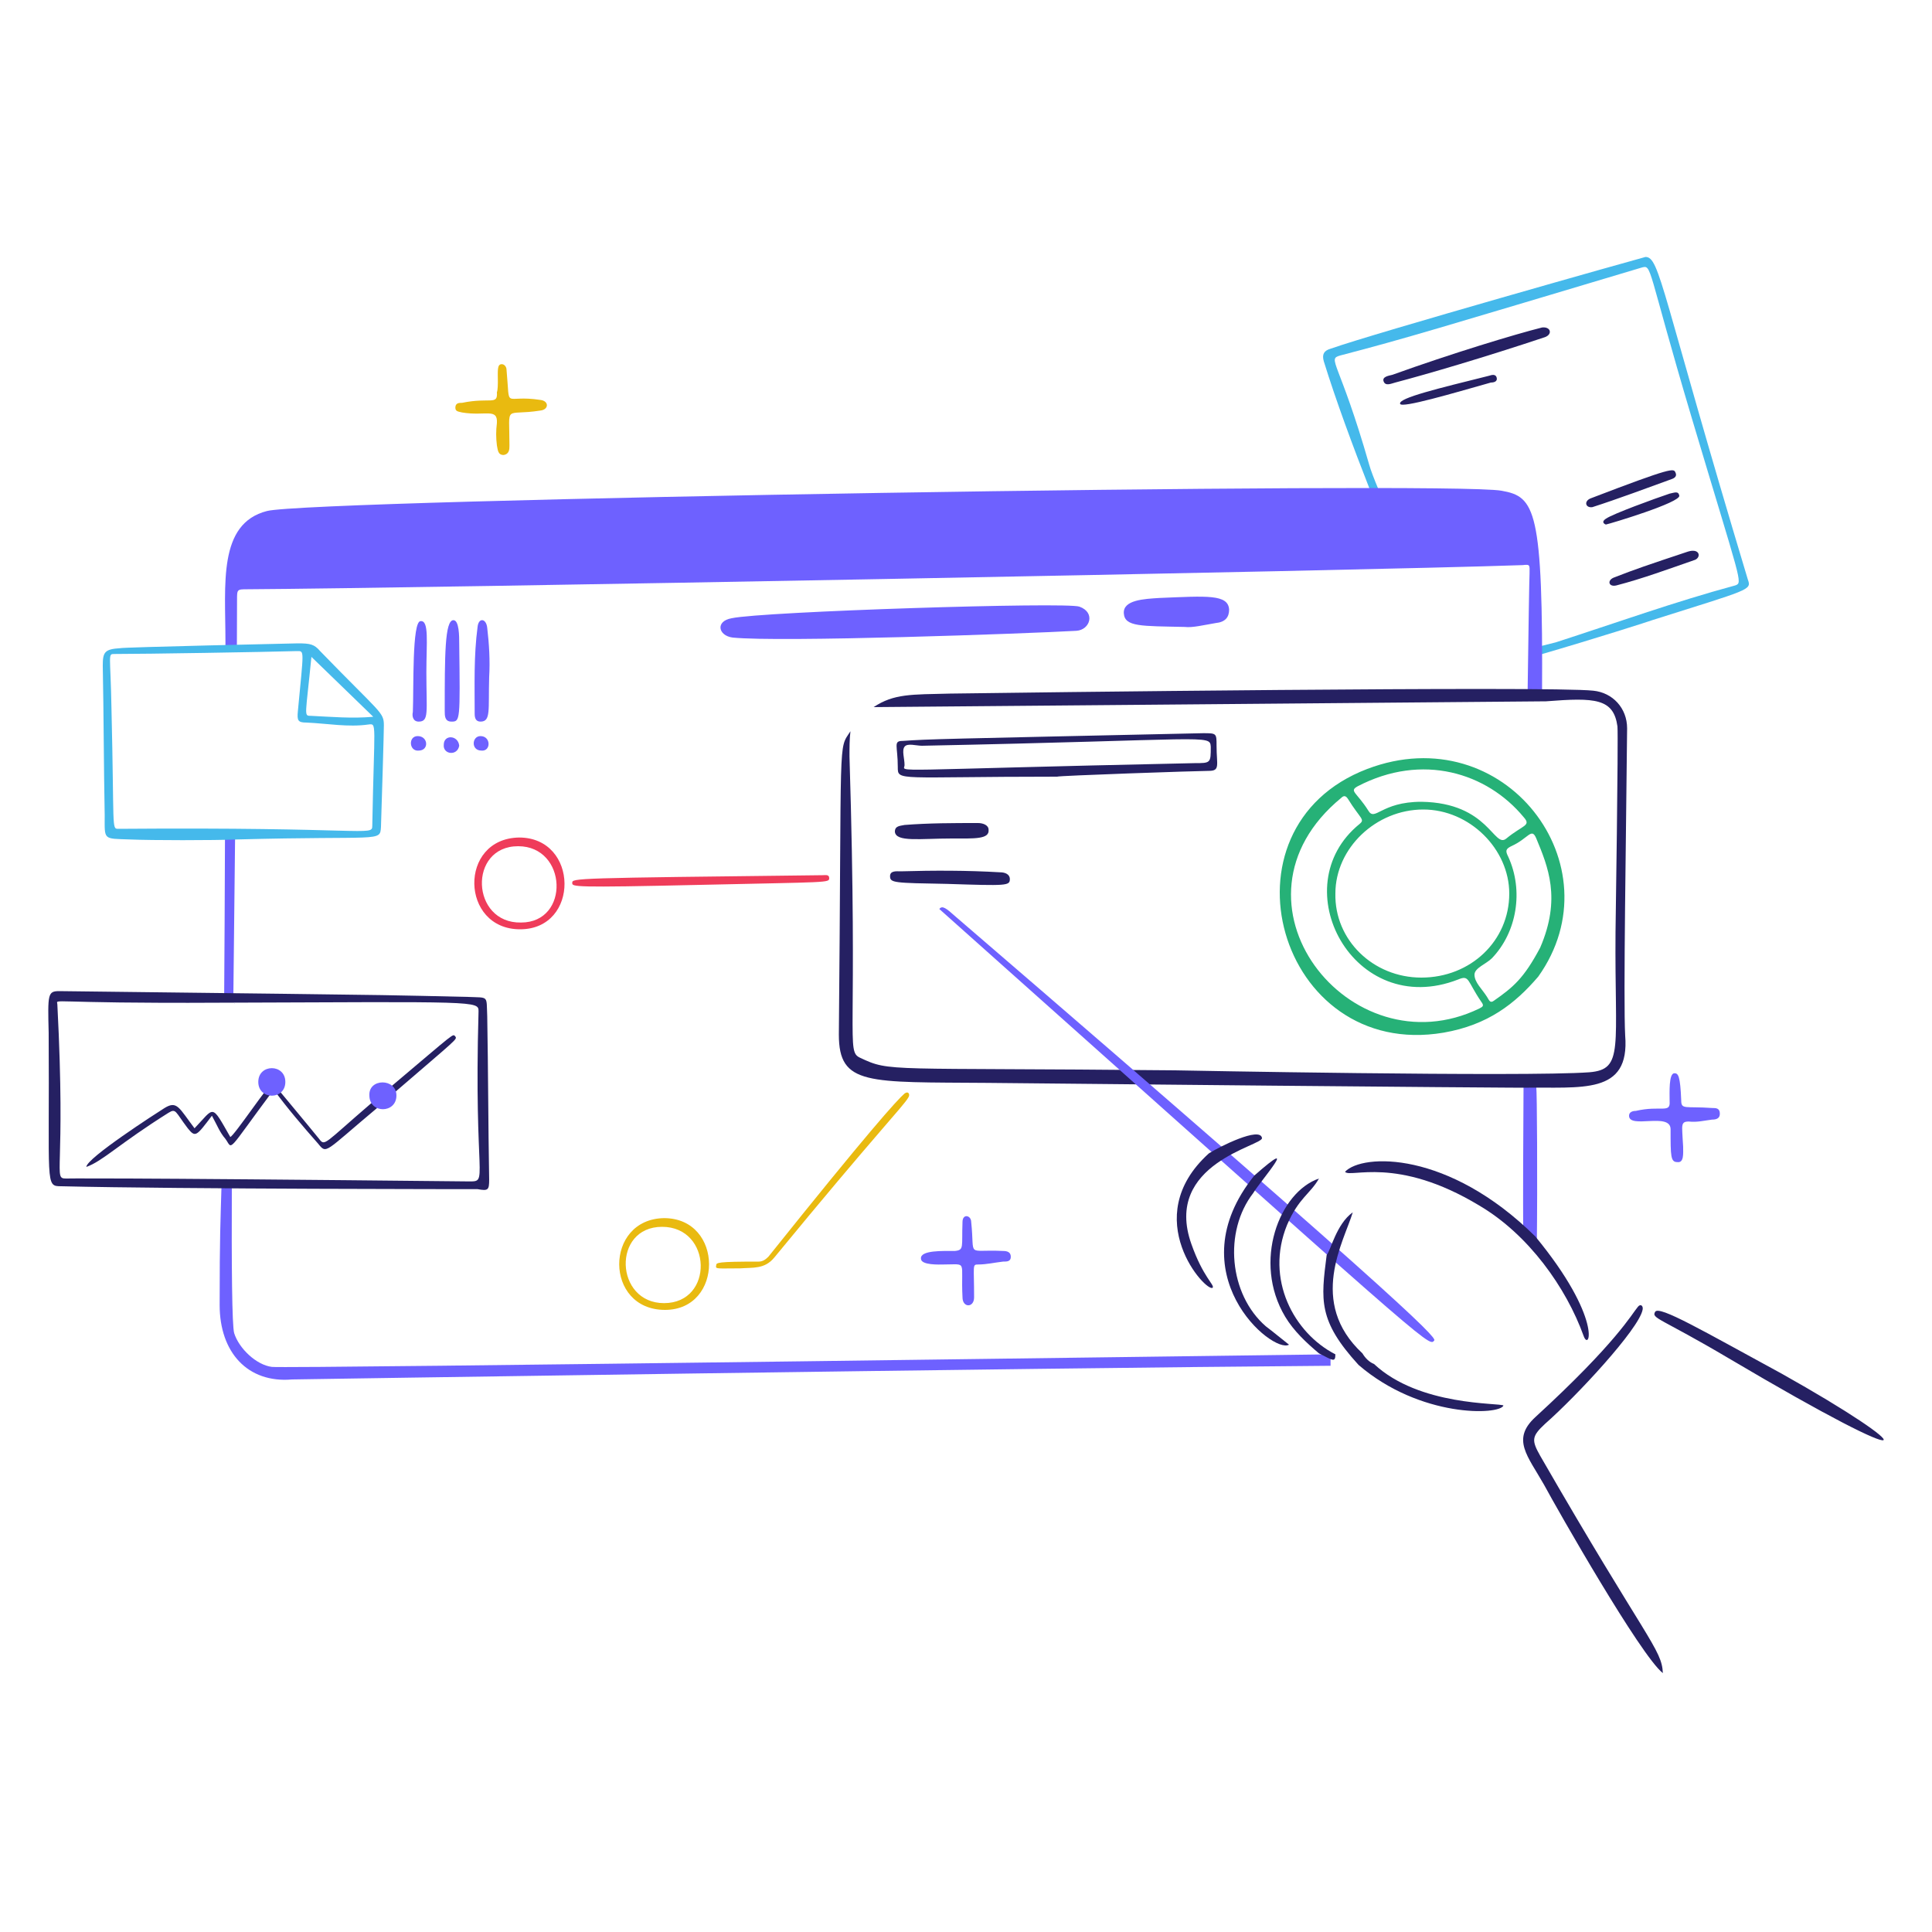 <svg xmlns="http://www.w3.org/2000/svg" width="200" height="200" fill="none"><path fill="#45B9EB" d="M170.339 26.6c1.5 0 1.599 3.5 10.599 33.4.4 1.1.2 1-9.9 4.2-.106.054-6.065 1.962-11.637 3.576v-.867c.928-.23 1.56-.383 1.637-.409 6.2-2 12.301-4.2 18.601-5.9.8-.3.6-.2-4.5-17.3-4.7-15.8-4.101-15.9-5.201-15.6-21.1 6.3-24.3 7.3-31.2 9.1-1.4.4-.1.5 3 11.3.147.548.516 1.503 1.024 2.719h-.902c-1.831-4.667-3.596-9.453-4.822-13.419-.2-.7 0-1.1.7-1.3 4.5-1.6 31.801-9.3 32.601-9.5z"/><path fill="#252062" d="M159.639 33.9c.9-.1 1.099.7.299 1-6.3 2.1-12.1 3.8-15.5 4.7-.4.1-1 .4-1.2-.1-.2-.5.501-.6.901-.7 6.1-2.2 12.7-4.2 15.5-4.9zM175.338 58c-2.6.9-5.3 1.9-8 2.6-.8.2-1-.5-.3-.8 2.3-.9 3.5-1.3 7.7-2.7 1.3-.4 1.4.7.6.9zm-10.499-5.5c-.7.1-.9-.6-.2-.9 8.6-3.3 8.599-3.1 8.799-2.7.2.4-.1.6-.4.7-2.2.8-5.699 2.1-8.199 2.9zm-19.901-10.7c-.2-.6 4.001-1.6 9.201-2.9.3-.1.699-.2.799.2.1.4-.299.5-.599.5-3.9 1.1-9.301 2.7-9.401 2.2zm21.3 12.5s-.6-.2 0-.6c.7-.5 5.101-2.1 6.601-2.6.5-.1.9-.3 1 .2.2.7-7.101 2.9-7.601 3z"/><path fill="#6E61FF" d="M27.638 52.9c4.6-1.2 122.4-3.1 127.8-2.1 3.48.614 4.306 1.88 4.194 21.263h-1.501c.098-7.239.18-12.246.207-12.663 0-.9.1-1-.7-.9-17.2.6-114.8 2.4-132 2.5-1.1 0-1.1 0-1.1 1.1 0 1.482-.006 3.192-.017 5.087h-1.184l.001-.787c0-5.9-.8-12.2 4.3-13.5zm2.6 89.9c-4.6.4-7.5-2.8-7.5-7.7 0-7.29.086-8.558.194-12.418h1.067c-.034 8.459.018 14.496.24 15.318.5 1.6 2.3 3.3 3.9 3.5 1.2.2 108.199-1.3 109.599-1.3v1.184c-32.341.239-107.5 1.416-107.5 1.416zm128.814-30.986-.014.886c.067 0 .135 9.448.051 16.424l-1.41-1.436c-.019-3.976-.001-9.574.04-15.874h1.333zm-134.9-8.316-.947-.31c.033-4.484.062-9.972.086-16.75h1.048c-.062 5.557-.129 11.393-.187 17.06zm.086.402c.1 0 .1 0 0 0 .1 0 0-.1 0 0z"/><path fill="#6E61FF" d="M111.738 62.8c1.7.6 1.1 2.4-.3 2.5-5.3.3-30.7 1.2-35.6.7-1.5-.2-1.8-1.7-.1-2 3.2-.7 34.7-1.7 36-1.2zm10.901 2.1c-4.5-.1-6.201 0-6.301-1.4-.1-1.4 2.1-1.5 3.7-1.6 4.9-.2 7.1-.4 7.2 1.2 0 .8-.4 1.3-1.4 1.4-1.2.2-2.399.5-3.199.4z"/><path fill="#252062" d="M168.438 75.4c0-2.1-1.5-3.7-3.5-3.9-4.4-.5-60 .2-66.6.3-4 .1-5.8 0-7.9 1.4l69.6-.6c5.1-.4 7-.3 7.4 2.6.1 1.2-.2 21.3-.2 21.3-.1 12 .9 14.2-2.7 14.5-6.7.5-42.9-.2-42.9-.2-30.2-.3-29.4.2-32.6-1.3-1.5-.7-.2-1.8-1.1-31.2 0-.9 0-1.8.1-2.6-1.3 2-.9-.2-1.2 31.4 0 5.3 3 4.9 15.4 5 49.6.5 55.9.5 55.4.5 6.1-.1 11.1.8 10.6-5.4-.2-3.6.1-21.1.2-31.8z"/><path fill="#26B177" d="M159.238 101.1c-2.4 2.8-5.2 5-9.8 5.8-17.1 2.9-23.9-21.2-7.9-27.3 14.2-5.4 25.9 10 17.7 21.5zm.2-3c2.2-5.1.8-8.4-.4-11.3-.5-1.2-.8 0-2.6.8-.6.3-.6.5-.3 1.1 1.6 3.5.9 7.8-1.7 10.5-.6.6-1.8 1-1.8 1.7 0 .8.8 1.5 1.3 2.3.2.3.3.7.7.4 2-1.4 3.1-2.3 4.8-5.5zm-12.3 3.1c5.1 0 9.1-3.8 9.1-8.7 0-4.6-4.1-8.7-8.9-8.7-4.9 0-9.1 4-9.1 8.7-.1 4.8 3.9 8.7 8.9 8.7zm6 3.2c.4-.2.5-.3.2-.7-1.5-2.2-1.2-2.8-2.4-2.3-10.8 4.2-18.2-9.6-10.2-16.1.6-.5.1-.5-1.2-2.6-.2-.3-.4-.4-.7-.1-13 10.7.9 28.3 14.3 21.8zm-6-21.4c7 .1 7.5 4.9 8.8 3.8 1.7-1.4 2.6-1.3 1.8-2.2-3.8-4.6-10.5-6.7-17.2-3.2-.9.5-.1.6 1.1 2.5.7 1.2 1.3-.9 5.5-.9z"/><path fill="#252062" d="M109.438 80.4c-16.6 0-16.5.5-16.5-1 0-2.2-.5-2.7.5-2.7 2.8-.2 3.9-.2 31.1-.8 1.4 0 1.4 0 1.4 1.3 0 2 .4 2.6-.8 2.6-1.1 0-15.7.5-15.7.6zm-14-3.2c-.6 0-1.5-.3-1.8.1-.3.4 0 1.2 0 1.9 0 .8-2.7.5 30-.2 1.7 0 1.7 0 1.7-1.7-.1-1.3-.1-.7-29.9-.1zm2.6 14.3c-5.5-.1-5.9-.1-5.9-.8 0-.6.7-.5 1.1-.5 3.4-.1 6.9-.1 10.3.1.5 0 1 .2 1 .7 0 .7-.3.7-6.5.5zm.5-4.7c-3.3 0-5.8.4-5.9-.7 0-.6.5-.6 1-.7 2.5-.2 5.1-.2 7.6-.2.5 0 1.1.2 1.1.7.1 1-1.5.9-3.8.9z"/><path fill="#EF3C5A" d="M72.538 91.6c-13.3.3-13.3.2-13.3-.2 0-.5 0-.5 25.9-.8.3 0 .7-.1.7.3 0 .5 0 .4-13.3.7z"/><path fill="#EF3C5A" d="M53.838 96.2c-6.2 0-6.4-9.4-.1-9.5 6.2 0 6.3 9.5.1 9.5zm-.2-8.6c-5.2 0-4.9 8 .3 7.9 5.1 0 4.8-7.9-.3-7.9z"/><path fill="#E9BA10" d="M68.838 135.6c-6.3 0-6.3-9.4-.1-9.5 6.2 0 6.2 9.5.1 9.5zm-.3-8.6c-5.2 0-4.9 7.9.2 7.9 5.2 0 5-7.9-.2-7.9z"/><path fill="#E9BA10" d="M76.638 131.3c-2.4 0-2.6.1-2.5-.3 0-.3.1-.4 4.4-.4.4 0 .7-.2 1-.5 10.4-13 13.3-16.2 14.1-16.9.4-.3.6.1.4.4-.5.9-3.3 3.7-13.9 16.6-1 1.2-2.2 1-3.5 1.1z"/><path fill="#45B9EB" d="M30.838 66.6c1.3 0 1.7.1 2.3.8 6.3 6.5 6.6 6.3 6.6 7.7 0 .7-.2 7.5-.3 10.5-.1 1.6 0 .9-14.9 1.3-2.5.1-8.8.1-11.1 0-2.8-.1-2.6.1-2.6-2.5-.1-5.2-.1-10.4-.2-15.5 0-1.4.2-1.7 1.8-1.8.1-.1 18.3-.5 18.4-.5zm7.7 18.9c.2-10.8.5-10.6-.4-10.5-2.1.3-4.2-.1-6.4-.2-.9 0-1-.2-.9-1.2.6-6.4.7-6.2-.1-6.2-3.5.1-15.6.3-18.9.3-.7 0-.4 0-.3 5.6.3 12.5 0 12.5.7 12.5 25.7-.2 26.3.8 26.3-.3zm.1-11.3-6.4-6.2c-.6 6.1-.8 6.1-.1 6.1 2.1.1 4.3.3 6.5.1z"/><path fill="#252062" d="M50.638 122.1c-.1-5.6-.1-11.3-.2-16.9-.1-2.2.2-1.9-2-2-9.7-.2 0-.1-42.3-.6-1.2 0-1.2.3-1.1 4.3.1 15.8-.4 15.9 1.3 15.9 12.3.3 43.2.3 43.1.3 1.1.2 1.2.1 1.2-1zm-2.1.2c-38.3-.4-41.7-.3-41.7-.3-1.4 0 0-.6-.9-18 0-.7-1.5-.1 16.8-.2 26.8-.1 26.8-.2 26.8.9-.5 17.7 1.1 17.6-1 17.6z"/><path fill="#252062" d="M40.338 112.6c7-5.9 6.5-5.6 6.8-5.3.2.3.2.2-6.3 5.8-.3 0-.4-.3-.5-.5zm-1.9 1.599c-4.9 4.2-4.8 4.501-5.4 3.701-.8-1-4.8-5.8-4.8-5.8-.2-.2-4 5.499-4.4 5.599-2-3.5-1.6-3.099-3.7-.899-1.6-2.1-1.8-2.901-3.1-2.101-.8.5-8.1 5.201-8.1 6.101 1.7-.6 3.4-2.401 8.5-5.601.8-.5.7-.099 2 1.601.8 1 .9.8 2.5-1.3.6 1.1.8 1.7 1.4 2.4.8 1.1 0 1.6 5-5.1 1.3 1.8 3.1 3.9 4.6 5.6.9 1.1.6.899 6.1-3.701-.2-.3-.3-.5-.6-.5z"/><path fill="#6E61FF" d="M29.538 112c0 1.9-2.8 1.9-2.8 0s2.8-1.9 2.8 0zm11.5 1.4c0 1.9-2.8 1.9-2.8 0-.1-1.8 2.8-1.8 2.8 0z"/><path fill="#E9BA10" d="M51.538 39.6c0-1.2-.1-1.9.4-1.9.3 0 .5.3.5.6.4 4.3-.4 2.5 3.5 3.1.9.1.9 1 0 1.1-3.8.6-3.2-.8-3.2 3.6 0 .4 0 .9-.6 1-.6 0-.6-.5-.7-1-.1-.8-.1-1.5 0-2.3.1-1.6-1.2-.7-3.6-1.1-.4-.1-.7-.1-.7-.5 0-.5.4-.5.7-.5 2.9-.6 3.7.3 3.6-1.1.1-.2.1-1 .1-1z"/><path fill="#6E61FF" d="M174.238 118.7c0 .7.1 1.7-.6 1.6-.7 0-.7-.6-.7-3.4 0-1.8-4.3 0-4.3-1.4 0-.4.4-.5.7-.5 2.6-.6 3.6.3 3.5-1 0-.9-.1-2.899.5-2.899.4 0 .6.299.7 2.799 0 1 .4.6 3.2.8.4 0 .8 0 .8.6 0 .5-.4.6-.8.6-.8.1-1.6.301-2.4.201-.5 0-.7.099-.7.699 0 .4.1 1.9.1 1.9zm-76.6 12.2c-.3 0-2.3.1-2.3-.6-.1-.9 2.3-.8 3.5-.8 1-.1.7-.4.8-3 0-.9.9-.7.9 0 .4 3.8-.6 2.8 3.3 3 .4 0 .8.1.8.6s-.4.5-.8.5c-.9.1-1.7.3-2.6.3-.6 0-.4.1-.4 3.4 0 1.1-1.2 1.1-1.2 0-.2-3.9.6-3.4-2-3.4zm-47-60.8c-.1 3.4.2 4.6-.9 4.6-.5 0-.6-.4-.6-.8 0-3-.1-6 .3-9 .1-1 .9-.9 1 .1.2 1.7.3 3.4.2 5.1zm-3.9 4.6c-.7 0-.7-.6-.7-1.1 0-5.7 0-9.4.9-9.4.6 0 .6 1.7.6 2.4.1 8 .1 8.1-.8 8.1zm-2.6-5.1c0 4.1.3 5.1-.8 5.1-.6 0-.7-.6-.6-1 .1-2.4-.1-9.4.8-9.4.9-.1.6 2.2.6 5.3zm3.4 7.6c-.2 1.1-1.7.9-1.6-.1 0-1.1 1.5-1 1.6.1zm2.3.5c-1.1 0-1-1.5-.1-1.5 1.1 0 1.1 1.6.1 1.5zm-6.5 0c-1 .1-1.1-1.5-.1-1.5 1.1 0 1.2 1.5.1 1.5zm55.6 17.2c-1-.9-1.4-1.2-1.7-.8 50 44.6 50.7 45.4 51.2 44.7.3-.2.7-.7-49.5-43.9z"/><path fill="#252062" d="M172.138 173.2c-2.3-1.8-10.9-16.9-12.3-19.5-1.7-3-3.4-4.7-.9-7 8.4-7.7 10-10.7 10.6-11.4.3-.4.6-.1.5.3-.4 2-6.8 8.9-10.1 11.8-1.4 1.3-1.4 1.7-.5 3.3 11 19.1 12.6 20 12.7 22.5zm-13.2-45.2c7 8.5 5.6 12 5 10.3-1.8-5-5.699-10.5-10.799-13.5-8.6-5.2-13.401-2.8-13.901-3.5 1.8-1.9 10.7-2.2 19.7 6.7zm20 12.6c-7.1-4.2-8-4.1-7.6-4.8.4-.7 5 2 13.1 6.4 14.1 7.9 15.8 11-5.5-1.6zm-38.299.7c-4.2-4.6-3.901-6.7-3.301-11.4.4-.4 1-3.2 2.7-4.4-.9 3-4.7 9.3 1 14.6.3.5.7.9 1.2 1.1 4.7 4.4 13.001 4 13.401 4.3-.4 1-8.6 1.3-15-4.2z"/><path fill="#252062" d="M133.238 126.8c-2.3 5.6.7 11.2 5 13.4 0 .9-.3.6-1.7-.1-1.3-1.1-2.6-2.3-3.5-3.8-3.4-5.7-.6-12.9 3.5-14.3-.9 1.6-2.1 2-3.3 4.8zm-8.099-7.4c1.1-.7 5.3-2.8 5.5-1.6.2.8-10.301 2.6-7.301 11 1.2 3.4 2.4 4.2 2.2 4.5-.6.6-7.799-7.2-.399-13.9z"/><path fill="#252062" d="M129.839 121.7c5-4.4.599.6-.101 1.8-3.1 4-2.499 10.5 1.301 13.8.8.6 1.499 1.2 2.399 1.9-1.7 1-11.699-7.4-3.599-17.5z"/></svg>